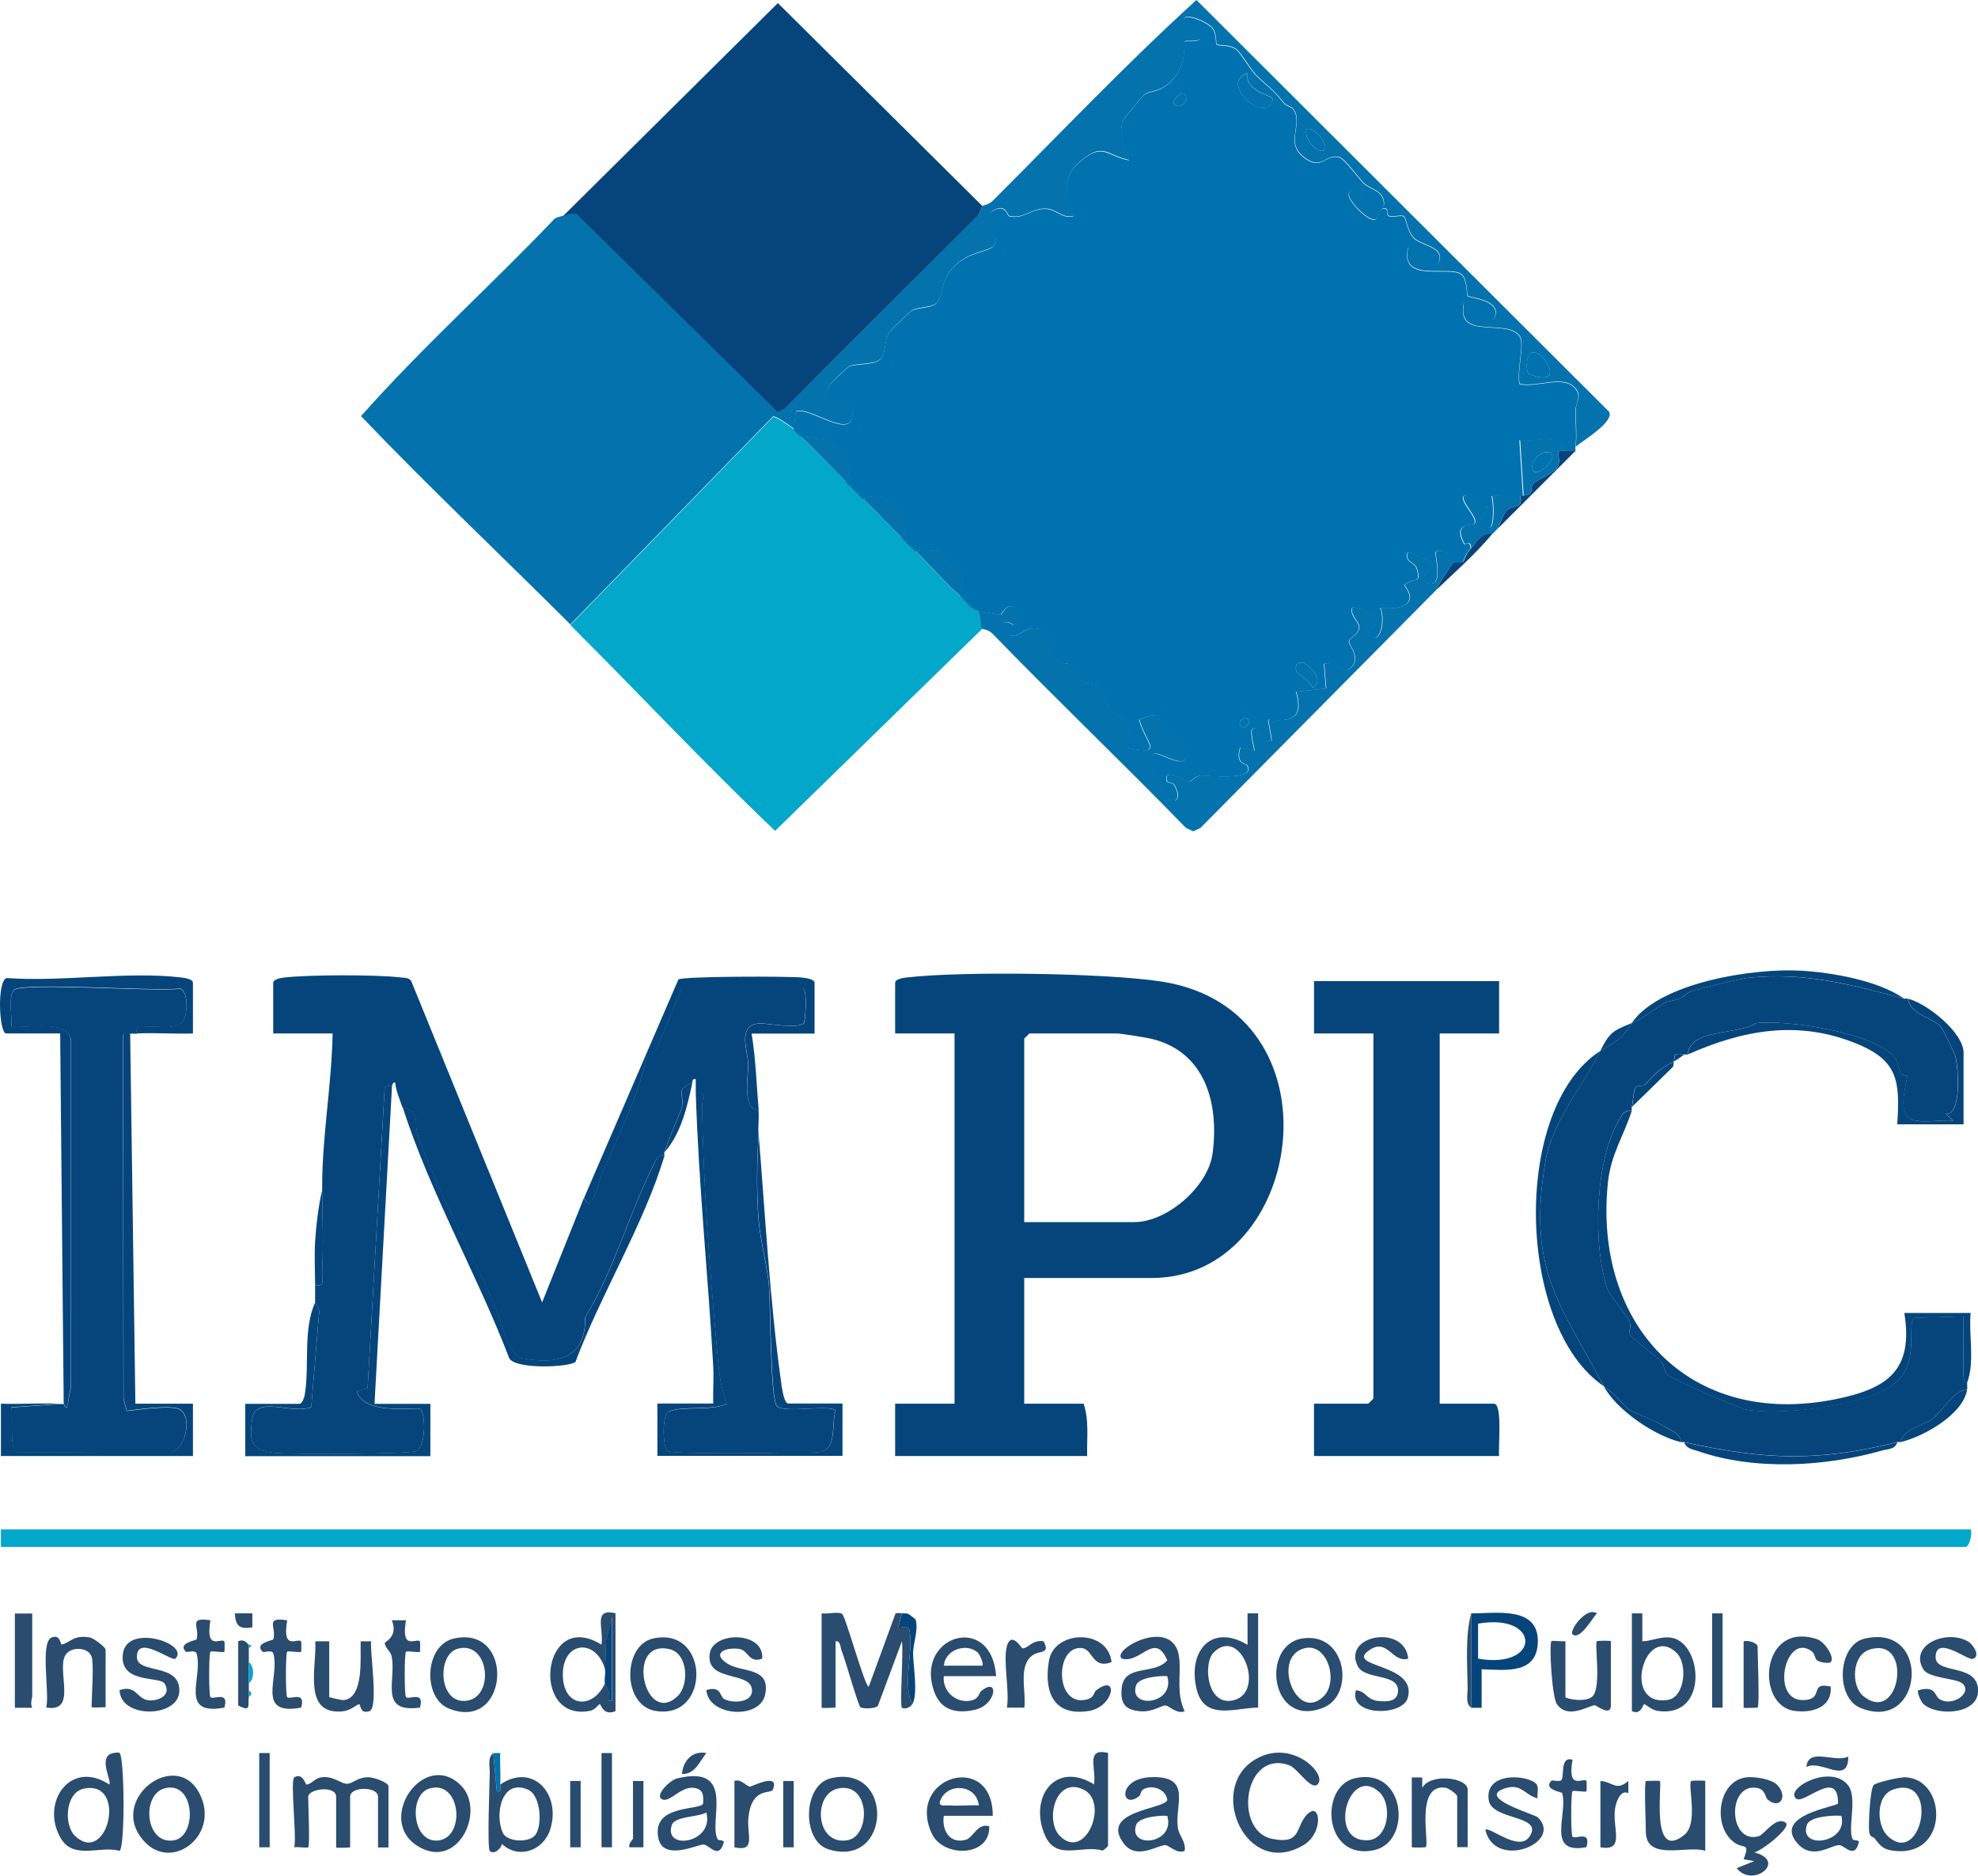 <svg xmlns="http://www.w3.org/2000/svg" id="Capa_1" data-name="Capa 1" viewBox="0 0 128.87 122.2"><defs><style>      .cls-1 {        fill: #05457b;      }      .cls-2 {        fill: #294c6f;      }      .cls-3 {        fill: #0472ad;      }      .cls-4 {        fill: #0072af;      }      .cls-5 {        fill: #03a7ca;      }    </style></defs><g id="gJBakq"><g><path class="cls-3" d="M63.99,13.41s.44-.08.69-.33c4.39-4.38,8.71-8.94,13.27-13.08l26.89,26.83c.34.66-1.74,1.89-2.18,2.27.09-.7,0-1.64,0-2.39,0-.52.42-.85.02-1.38-.74-.99-2.56-.06-3.66-.33-.22-.75.33-2.6.02-3.08-.8-1.25-4.16.3-3.66-2.16.31-.39,1.73,1.95,2.05.79.29-1.05-1.65-1.15-1.79-1.28-.12-.11.02-1.15-.48-1.45-.85-.51-3.96.59-3.41-1.7.3-.37,1.79,1.96,2.05.79.2-.88-1.25-.93-1.72-1.46-.34-.37-.51-1.31-.58-1.36-.2-.13-.67.05-.96-.02-.21-.05-.14-.41-.17-.43-.51-.37-.48.57-.78.65-.42.13-1.83-1.25-1.7-1.7.08-.29.76-.48.91-.34.12.1.06,1.53,1.37,1.14.1-.99-.89-1.06-1.29-1.45-.38-.37-1.25-1.61-1.61-1.71-.83-.23-1.12.72-2,.21-1.79-1.05-.25-2.3-1-3.34-.12-.17-.48-.23-.61-.4-.78-.99-1.17-1.16-1.82-1.82-.35-.36-.97-1.44-1.28-1.68-.42-.33-1.18-.23-1.28-.32-.08-.09.02-.64-.24-1.01-.37-.54-2.23-1.19-1.84-.44,2.2,1.58.12,1.14,0,1.25-.1.1.22,1.52-.91,2.62-.77.75-1.26.52-1.75.87-.09.06-1.35,1.58-1.38,1.68-.32,1.07.24,1.62.41,2.57-1.45-.3-1.67-1.16-3.08,0-2.05,1.67-.19,3.27-.56,3.65-.69.16-1.09-.42-1.7-.48-.97-.09-1.51.71-2.47.47-.13-.03-.22-.86-1.07-.34-.57.35.81,1.35.03,2.31-.24.29-1.41.39-2.19,1-1.39,1.09-.94,1.99-1.45,2.64-.32.41-1.18.27-1.71.57-.08.05-1.33,1.26-1.38,1.34-.42.59-.23,1.49-.66,1.84s-1.5.22-2,.44c-.08.03-1.17,1.05-1.21,1.12-.81,1.55,1.36.65,1.44,1.77.15,2.15-2.76-.34-3.7.05l-.13,1.14c-.19-.16-1.2-.89-1.37-.81l-13.2,13.55c-4.54-4.53-9.2-8.93-13.64-13.57,3.92-4.42,8.39-8.44,12.49-12.73.18-.25.44-.24.69-.33.35-.11.73-.31,1.03-.02l12.97,12.77.47-.22c4.15-4.2,8.34-8.36,12.52-12.52.24-.24.28-.65.33-.69ZM86.29,9.77c.29-.3-.61-1.51-1.14-1.36-.31.57.79,1.72,1.14,1.36ZM99.84,22.97c-.38.07-.47,1.06-.25,1.38,2.48,1.03,1.05-1.52.25-1.38Z"></path><path class="cls-1" d="M20.99,77.57c-.03-3.43.62-6.82.68-10.24h-3.87v-3.3c0-.25.56-.33.78-.35,1.57-.18,5.97-.19,7.53,0,.25.03.5,0,.68.23l8.53,20.94,2.73-6.82c.5,1.23.99-1.17,1.2-1.65,1.09-2.49,2.27-4.86,2.89-7.52.05-.23.56-.24.64-.54l1.64-3.94h7.85c.37,0,.18,2.18.1,2.27-.37.4-2.32.02-2.82.02-1.57.02-.84,1.79-.81,2.6s-.43,2.97.68,3.07c.04.52-.04,1.07,0,1.59-.12,1.67-.14,3.87,0,5.57.12,1.41.57,2.99.68,4.33.09,1.15.08,7.41.52,7.79.56.48,3.48-.16,3.81.3-.3,1.01.17,2.64-1.26,2.71-.64.03-1.49,0-2.25.02-.94.03-7.11.1-7.42-.11-.34-.23-.36-2.25,0-2.52.62-.46,2.98-.06,3.87-.57-.49-1.1-.57-2.52-.68-3.75-.46-5.12-.89-10.6-.95-15.72,0-.43.32-.89-.41-.77,0-.3,0-.61,0-.91-.26-.04-.21.22-.23.23-1.17.53-.48.67-.69,1.66-.03.16-.89,2.09-1.13,2.89-.02.07.02.16,0,.23-.45-.1-.53.24-.69.55-1.69,3.39-2.55,6.8-4.47,9.97.06,2.59-1.72,3.12-4.06,2.67-.95-.18-1.26-2.01-1.62-2.9-1.41-3.45-3.95-7.92-5.22-11.65-.31-.9.27-1.37-1.01-1.83-.17-.52-.41-1.03-.46-1.59-.19-.05-.19.22-.22.23-.16.06-.51-.18-.48.33l-1.1,19.34-.7.24c.52,1.59,3.92.98,4.11,1.12.39.29.4,2.44-.24,2.75-.43.21-8.25.23-9.22.12-1.55-.17-1.66-.71-1.48-2.18.2-1.63,2.68-.28,3.86-.81l.5-6.02c.14-.27-.25-.74-.25-.78,0-.15,0-.3,0-.46,0-.08,0-.15,0-.23,0-.15,0-.3,0-.46.69.13.44-.35.46-.79.09-1.88.02-3.62,0-5.36Z"></path><path class="cls-5" d="M51.71,27.97s.28.29.46.46c1,.92,1.98,2,2.96,2.96.35.35.78.78,1.14,1.14.84.83,1.66,1.68,2.5,2.5.3.3.6.62.91.91,1.01.98,1.87,2.03,2.96,2.96.43.36.53.72,1.14.91.15.23.16,1.04.23,1.14l-13.51,13.18c-4.57-4.35-8.88-8.96-13.34-13.41l13.2-13.55c.17-.07,1.17.65,1.37.81Z"></path><path class="cls-1" d="M63.99,13.41s-.08.44-.33.69c-4.18,4.17-8.37,8.32-12.52,12.52l-.47.22-12.97-12.77c-.3-.29-.68-.09-1.03.02L50.68.2l13.31,13.21Z"></path><path class="cls-1" d="M66.73,83.26v8.19h3.87c.37,1.1.2,2.27.23,3.41h-12.51v-3.41h3.87v-24.12h-3.87v-3.3c0-.25.56-.33.78-.35,3.6-.42,13.02-.29,16.59.27,11.89,1.86,9.37,19.31-.65,19.31h-8.31ZM66.73,79.62h7.17c2.14,0,4.81-2.31,5.1-4.46.44-3.27-.47-6.69-4.06-7.5-.35-.08-1.91-.33-2.18-.33h-5.69s-.34.32-.34.34v11.95Z"></path><path class="cls-1" d="M106.32,66.65c.82-.34,2.08-1.33,2.21-1.36,1.47-.29,1.1-.5,1.6-.68.53-.2,3.23-.85,3.81-.91,3.76-.38,6.73.49,10.12,1.36.07.02.16-.02.23,0,.21,1.08,1.6,1.22,2.15,1.83.14.15.93,1.78.97,1.98.17.76.4,3.73-.62,3.7l.45.45c-.76-.11-2.28.26-2.87-.2-.78-.61-.05-2.52-.13-2.72-.01-.03-.34-.04-.42-.19-.15-.31-.15-.69-.35-.97-1.2-1.65-7.08-2.53-9.07-2.28-1.27.8-4.27.32-4.45,2.04-.06.03-.17-.03-.23,0-.82-.13-.55.11-.68.46-1.04.55-1.14.74-1.9,1.53-.09.1-.44.02-.54.11-.21.21-.19.99-.29,1.32-.02.07.02.16,0,.23-.54.01-.61.24-.84.63-1.54,2.61-1.73,8.12-.73,11.02.14.41,1.23,1.65,1.41,2.07.16.37-.05.68,0,.8.12.3,1.67,1.43,1.99,1.74.29.28.32.82.51.97.34.28,4.61,2.16,5.11,2.25,2.2.42,7.81-.26,9.61-1.64s.79-3.93,1.36-4.33l3.2-.1c0,1.25-.01,2.51-.01,3.77,0,.5.24.52.24.55,0,.14.02.32,0,.46-.95.04-1.49,1.33-2.29,1.92-.59.44-1.93.67-2.03,1.49-.07.02-.16-.02-.23,0-5.22,1.31-8.73,1.14-13.88,0-.07-.02-.16.02-.23,0,.07-.52-.74-.83-1.11-1.05-.68-.41-1.77-.77-2.24-1.06-.23-.14-.9-1.02-1.66-1.53-2.91-5.5-4.98-7.59-3.81-14.62.43-2.58,2.44-4.95,3.59-7.22,1.21-.78,1.2-.58,2.05-1.82Z"></path><path class="cls-1" d="M97.67,63.92v3.41h-3.87v24.12h3.53c.58,0,.27,2.86.34,3.41h-12.06v-3.41h3.53s.34-.32.34-.34v-23.78h-3.87v-3.41h12.06Z"></path><path class="cls-1" d="M4.15,91.45s.05.28.22.23l.24-1.24v-22.76c-.25-1.27-2.92-.66-3.88-.79.08-.57-.22-2.1.21-2.4.71-.49,9.24.14,10.79-.07.57.19.5,1.73.17,2.15-.41.52-1.56.29-2.19.32-.44.02-.91-.23-.78.46-.15,0-.32-.02-.46,0-.16.03-.49-.12-.46.14l.03,23.62.21.82c.69-.08,2.86-.39,3.41-.12.93.46.41,2.66-.57,2.85l-9.98-.04c-.54-.18-.23-2.3-.38-2.92l3.19-.23c.08,0,.15,0,.23,0Z"></path><path class="cls-5" d="M128.39,99.64c.13.13-.05,1.14-.34,1.14H.06v-1.14h128.33Z"></path><path class="cls-3" d="M63.77,39.8c.14.04,1.38.25,1.45.24.07,0,.31-.81,1.05-.46l-.23,1.14c-.76-.58-.99.2-.46.58.59.42,1.1-.35,1.71-.37,1.7-.04,1.02,1.53,1.59,2.07.3.28.78.16,1.03.34.26.19.19.74.58,1.01.36.25,1.03.17,1.37.45.44.36.29,1.13.53,1.47.37.53,1.88.28.93,2.42,2.69.57,1.36-.19.91-1.82,1.69-.69,1.29.18,1.94.9.44.48,1.34.35,1.26,1.26-.13,1.37-1.93-.24-2.29.12-.14.96.13,1.83.72,2.58.68.88,1.22.32.65-.61-.14-.22-.65,0-.46-.6.53-.25,1.15.47,1.43.41.19-.04.39-.35.74-.41.17-.03,3.77.4,3.03-.67-.07-.1-.76-.06-.43-1.16l.91.23c.09-.1-.7-2.22.47-1.21.17.15.12.68.67.53l-.23-1.36c1.64.16,2.29-.17,1.82-1.82l1.95-.21-.13-1.61c.52-.2,1.17.62,1.6.36.95-.6-.02-1.59.02-1.81.04-.26.67-.48.67-.94,0-.36-.62-.75-.46-1.25.2-.2,1.67.55,1.56.98-.04.18-.65.64-.43.83.78.67,1.04-1.23.68-1.82,1.24.16,2.61-.17,1.59-1.47.63-.59,1.13.01.82-1.06-.15-.51-.82-.36-.59-1.11l1.59.68c.29.39-1.18,1.06-.34,1.36,1.15.4.46-1.93.57-2.04.14-.16,1.29-.02,1.14.68-.1.06-1.18,1.74-1.14,1.82l-15.35,15.49-.47.22-.47-.22c-4.15-4.27-8.46-8.38-12.61-12.66-.24-.25-.66-.3-.69-.33-.07-.09-.07-.9-.23-1.14Z"></path><path class="cls-1" d="M4.15,91.45l-.23-24.12H.4c-.45,0-.62-3.39.03-3.61,3.57.26,7.88-.45,11.36-.04.23.03.78.1.78.35v3.3c-1.21.04-2.44-.06-3.64,0-.13-.69.35-.44.78-.46.64-.02,1.79.2,2.19-.32.33-.42.4-1.97-.17-2.15-1.55.21-10.08-.43-10.79.07-.43.3-.13,1.83-.21,2.4.96.13,3.63-.47,3.87.79v22.76s-.23,1.24-.23,1.24c-.17.06-.19-.22-.22-.23Z"></path><path class="cls-1" d="M45.34,71.2c.74-.12.41.34.41.77.06,5.12.49,10.61.95,15.72.11,1.23.19,2.65.68,3.75-.89.5-3.25.1-3.87.57-.37.27-.35,2.29,0,2.52.3.21,6.48.14,7.42.11.77-.03,1.61.01,2.25-.02,1.43-.07.96-1.7,1.26-2.71-.32-.45-3.25.19-3.81-.3-.43-.38-.42-6.64-.52-7.79-.11-1.34-.56-2.91-.68-4.33-.14-1.7-.12-3.9,0-5.57.4,4.96.75,11.05,1.44,15.97.04.32.18,1.55.49,1.55h3.53v3.41h-12.06v-3.41h3.64c-.03-.79.04-1.59,0-2.39-.34-6.02-.95-11.78-1.14-17.86Z"></path><path class="cls-1" d="M8.48,67.33l.34,24.12h3.75v3.41H.06v-3.41c1.28.04,2.59-.05,3.87,0l-3.19.23c.15.63-.16,2.75.38,2.92l9.98.04c.98-.19,1.5-2.39.57-2.85-.55-.27-2.72.03-3.41.12l-.21-.82-.03-23.62c-.03-.25.3-.11.46-.14Z"></path><path class="cls-2" d="M59.44,111.02c-.17.28-.57.34-.68.23-.15-.15.11-3.71,0-4.32l-1.56,4.19c-.14.23-1.03.2-1.14.11-.15-.12-.98-3.08-1.22-3.67-.1-.24-.07-.68-.4-.63v4.32s-.91.05-.91,0v-6.14c.36.06,1.08-.13,1.33.03.23.14,1.48,4.75,1.74,4.75l1.74-4.76c.08-.08.29-.02.42-.03l-.23.91c.1.08.62-.16.7.12.34,1.18-.47,3.63.21,4.88Z"></path><path class="cls-1" d="M38.06,78.03l6.14-14.22c.35-.21,7.24-.22,8.09-.12.23.03.78.1.78.35v3.3h-4.1c.27,1.65.32,3.34.46,5.01-1.12-.1-.65-2.22-.68-3.07s-.76-2.59.81-2.6c.5,0,2.45.37,2.82-.02.08-.09.27-2.27-.1-2.27h-7.85l-1.64,3.94c-.07.3-.58.32-.64.54-.63,2.66-1.8,5.04-2.89,7.52-.21.47-.7,2.88-1.2,1.65Z"></path><path class="cls-1" d="M124.29,65.06c1.23.29,3.64,2.2,3.64,3.53v4.66h-4.32c.17-2.76.09-4.13-2.61-5.24-3.82-1.58-7.42-.92-11.04.69.18-1.72,3.18-1.24,4.45-2.04,2-.25,7.87.63,9.07,2.28.2.28.2.66.35.97.07.15.41.16.42.19.08.19-.65,2.11.13,2.72.58.46,2.1.09,2.87.2l-.45-.45c1.02.03.79-2.94.62-3.7-.05-.2-.84-1.83-.97-1.98-.55-.61-1.94-.75-2.15-1.83Z"></path><path class="cls-2" d="M20.08,120.35c-.06.06-.69-.04-.91,0,.17-.68-.27-4.37,0-4.55.54-.35.74.46.79.46.33-.01.55-.4.92-.46.84-.15,1.34.45,1.77.41.37-.04.69-.45,1.4-.42.31.01,1.26.33,1.26.59v3.98h-.68v-3.3c0-.69-1.82-.69-1.82,0v3.3s-.91.05-.91,0v-3.3c0-.77-1.82-.52-1.82,0,0,.48.12,3.18,0,3.3Z"></path><path class="cls-2" d="M7.79,114.21c.32.26.37,6.12,0,6.37-1.29-.35-2.99.61-3.83-.82-1.35-2.29.61-5.18,3.16-3.5.17-.22-.61-1.51,0-1.95.15-.11.61-.17.69-.1ZM4.89,119.61c2.13,2,3.44-3.68.57-3.08-1.21.25-1.32,2.37-.57,3.08Z"></path><path class="cls-2" d="M72.19,114.21v6.03c0,.05-.26.3-.37.32-1.34-.39-3,.71-3.74-.99-1.06-2.43.64-4.89,3.2-3.32.15-1.1-.57-2.39.91-2.05ZM69.05,119.61c1.67,1.68,3.24-2.2,1.54-3.02-1.84-.89-2.52,2.03-1.54,3.02Z"></path><path class="cls-2" d="M85.84,116.25c-.42.42-1.31-1.05-1.83-1.24-2.97-1.08-3.68,4.27-1.13,4.79,1.88.38,1.53-.7,2.19-1.49.96-1.15,1.23,1.09-.15,1.9-3.7,2.2-6.27-3.58-3.24-5.52,2.41-1.55,4.83.9,4.17,1.55Z"></path><path class="cls-1" d="M106.32,72.34c-.51,1.63-1.37,2.85-1.56,4.69-.97,9.27,5.33,16.04,14.81,14.13,3.38-.68,5.11-1.86,4.5-5.62h4.32c-.14,1.46.29,3.17-.23,4.55,0-.03-.24-.06-.24-.55,0-1.26.02-2.52.01-3.77l-3.2.1c-.57.4.45,2.93-1.36,4.33s-7.41,2.06-9.61,1.64c-.5-.09-4.77-1.97-5.11-2.25-.18-.15-.22-.69-.51-.97-.32-.32-1.87-1.44-1.99-1.74-.05-.12.17-.43,0-.8-.18-.42-1.27-1.67-1.41-2.07-1-2.89-.82-8.41.73-11.02.23-.39.31-.62.84-.63Z"></path><path class="cls-1" d="M25.54,70.75l-1.14,20.71h3.64v3.41h-12.06v-3.41h3.53c.16,0,.31-.38.34-.57.33-1.86-.13-4.25.68-6.03,0,.04.39.51.25.78l-.5,6.02c-1.18.53-3.66-.82-3.86.81-.18,1.47-.07,2.01,1.48,2.18.98.11,8.79.09,9.22-.12.64-.31.63-2.46.24-2.75-.19-.14-3.58.47-4.11-1.12l.7-.24,1.1-19.34c-.04-.51.32-.27.48-.33Z"></path><path class="cls-2" d="M81.97,105.11v6.14c-1.48.01-3.46.86-3.99-1.13-.64-2.45.87-4.41,3.3-2.96v-2.05s.68,0,.68,0ZM79.07,107.66c-.72.72-.43,3.62,1.37,3.09,2.01-.59.39-4.85-1.37-3.09Z"></path><path class="cls-2" d="M106.32,105.11h.68s0,1.82,0,1.82c.65-.02,1.24-.35,1.92-.23,2,.36,2.4,5.22-.88,4.77-.46-.06-.78-.42-.93-.45-.05-.01-.19.75-.79.46v-6.37ZM109.22,107.67c-2.07-1.95-3.61,3.55-.56,3.08,1.12-.17,1.32-2.36.56-3.08Z"></path><path class="cls-2" d="M77.19,111.48c-.5.23-1.02-.36-1.26-.37-.25-.01-.82.43-1.58.38-1.03-.06-1.37-.49-1.27-1.5.16-1.62,2.12-.83,2.97-1.82-.81-1.91-1.74.24-2.96-.11-.74-.6,3.44-2.86,3.74-.03.12,1.11-.21,2.26.35,3.45ZM76.05,109.2c-.52-.04-1.86.09-2.03.59-.53,1.58,2.57,1.27,2.03-.59Z"></path><path class="cls-2" d="M77.19,120.58c-.5.23-1.02-.36-1.26-.37-.5-.02-1.88,1-2.71-.1-1.63-2.16,2.69-2.23,2.83-2.84-.09-.73-1.02-1.04-1.6-.67-.13.08-.14.35-.21.4-1.2.98-1.51-1.15.78-1.22,2.68-.08,1.5,1.81,1.72,3.31.08.52.55.92.44,1.49ZM76.05,118.3c-.52-.04-1.86.09-2.03.59-.53,1.58,2.57,1.27,2.03-.59Z"></path><path class="cls-2" d="M115.81,116.31c.7.77.12,1.59-.64.93-.2-.17-.12-.7-.78-.77-1.9-.2-1.75,3.7.19,3.16.36-.1,1.13-1.34,1.76-.88.41.3-1.61,1.87-2.05,1.93,2.19.57-.12,2.36-1.14,1.03l1.14-.46-.69-.12c.44-1.16.01-.61-.67-1.14-1.37-1.08-.98-3.94.8-4.19.55-.08,1.72.1,2.08.51Z"></path><path class="cls-2" d="M64.68,118.3h-3.19c-.14.94.38,1.85,1.43,1.56.49-.13.76-1.11,1.53-.88.08,2.02-3.02,2.07-3.75.46-1.69-3.72,3.99-5.38,3.98-1.14ZM63.77,117.62c-.14-1.37-2.02-1.51-2.5-.34-.19.47.31.32.56.34.64.05,1.3-.03,1.94,0Z"></path><path class="cls-2" d="M40.1,105.11v6.37c-.81.34-.96-.48-1.02-.46-.17.07-.28.38-.69.45-3.88.69-3.08-6.73.8-4.32.15-1.1-.57-2.39.91-2.05ZM39.42,108.75c-.59-2.04-2.75-1.83-2.75.34s1.96,2.32,2.75.57c.05.2.42.64.23,1.14h.23s0-5.46,0-5.46l-.39,1.54-.06,1.87Z"></path><path class="cls-2" d="M9.47,120.04c-2.62-2.68,1.97-6.23,3.53-3.19,1.36,2.65-1.7,5.06-3.53,3.19ZM10.69,116.52c-1.47.43-1.25,3.65.62,3.38,1.58-.23,1.4-3.97-.62-3.38Z"></path><path class="cls-2" d="M46.77,119.84c.05.08.39.02.39.17-.31,1.16-.89.24-1.3.16-.34-.07-3.01,1.35-3.01-.84,0-1.76,2.86-1.39,2.96-1.84.03-.55.01-.92-.59-1.01-.89-.14-1.68,1.12-2.16.69-.31-.28.58-1.2,1.07-1.31,3.91-.94,1.97,2.9,2.64,3.99ZM46.02,118.08c-.53.32-2.05.23-2.25.82-.57,1.69,2.78,1.19,2.25-.82Z"></path><path class="cls-2" d="M120.72,119.84c.05.08.39.02.39.17-.27,1.15-.93.22-1.26.2-.53-.04-1.72,1.01-2.72-.09-1.7-1.88,2.57-2.41,2.62-2.63.02-2.36-2.25.14-2.74-.32-.74-.68,2.36-2.32,3.43-.81.58.82-.1,2.86.28,3.49ZM119.97,118.3c-.55-.05-2.07.04-2.25.59-.55,1.64,2.71,1.21,2.25-.59Z"></path><path class="cls-2" d="M5.97,107.95c-.19-.66-1.36-.7-1.71-.12-.59.99.81,3.78-1.25,3.41.24-.85-.41-4.23.34-4.55.61-.26.57.48.68.45.54-.12.77-.65,1.82-.46.3.06,1.03.65,1.03.79v3.75s-.91.05-.91,0c0-.76.16-2.75,0-3.3Z"></path><path class="cls-2" d="M32.14,114.21l.23,2.5h.22c.01-.15,0-.3,0-.45,2.15-1.45,3.98.64,3.26,2.92-.44,1.4-2.07,1.97-3.15.95-.05.32-.52.72-.79.46-.18-.18-.01-4.44,0-5.12,0-.38-.15-1.01.23-1.25ZM34.82,119.61c.55-.55.44-2.63-.41-3.01-1.68-.76-2.21,1.51-1.66,2.79.26.61,1.63.67,2.07.22Z"></path><path class="cls-2" d="M64.9,109.2h-3.41c-.11,1.04.9,1.86,1.89,1.56.4-.12.41-.48.55-.59,1.17-.96,1.01.87-.37,1.21-1.11.27-2.17.11-2.64-1.03-1.5-3.73,3.68-5.43,3.98-1.14ZM63.71,107.67c-.74-.68-2.16-.18-2.21.85h2.5c.11-.1-.16-.73-.29-.85Z"></path><path class="cls-2" d="M121.5,106.75c4.39-1,3.82,6.19-.29,4.52-1.65-.67-1.5-4.11.29-4.52ZM121.4,110.5c2.41,1.95,3.29-3.98.38-3.02-1.14.38-1.18,2.37-.38,3.02Z"></path><path class="cls-1" d="M95.85,105.11c1.64.01,4.44-.51,4.34,1.93-.09,2.06-2.14,1.76-3.66,1.71v2.51s-.68,0-.68,0v-6.14ZM96.3,108.06c4.11.72,4.1-3,0-2.28v2.28Z"></path><path class="cls-2" d="M122.14,119.77c-.1-.13-.31-.03-.36-.43-.06-.46.06-2.78.29-3.04.15-.18,1.74-.54,2.11-.51,2.68.18,2.78,5.13-.68,4.8-.74-.07-.94-.25-1.36-.82ZM122.98,119.61c2.23,2.09,3.42-4.03.38-3.03-1.17.39-1.1,2.35-.38,3.03Z"></path><path class="cls-2" d="M54.14,115.85c4.15-.95,3.93,5.91-.17,4.63-1.74-.54-1.68-4.2.17-4.63ZM54.6,116.52c-1.67.36-1.48,3.73.62,3.37,1.52-.26,1.5-3.82-.62-3.37Z"></path><path class="cls-2" d="M107.23,116.03s.88-.03.91,0c.18.18-.65,5.3,1.59,3.52.96-.77.2-3.27.46-3.52.03-.03.91-.04.91,0v4.55c-1.1-.39-3.87.72-3.87-1.25,0-.48-.12-3.18,0-3.3Z"></path><path class="cls-2" d="M30.03,116.32c1.65,1.65-.22,5.65-2.88,3.91s.5-6.29,2.88-3.91ZM27.98,116.52c-1.4.41-1.13,3.63.62,3.38s1.42-3.97-.62-3.38Z"></path><path class="cls-2" d="M29.57,106.75c4.03-.9,3.6,6.14-.33,4.56-1.72-.69-1.59-4.13.33-4.56ZM29.8,107.42c-1.36.4-1.23,3.65.62,3.38s1.43-3.97-.62-3.38Z"></path><path class="cls-2" d="M88.28,115.85c3.32-.75,3.72,4.13,1.27,4.68-3.32.75-3.63-4.15-1.27-4.68ZM89.88,116.77c-2.01-1.89-3.46,3.27-.76,3.12,1.37-.08,1.6-2.33.76-3.12Z"></path><path class="cls-2" d="M125.27,110.96c-.14-.15-.4-.75-.29-.84,1.16-.33,1.05.36,1.36.56.89.59,2.27-.48,1.46-1.04-.44-.3-2.15-.32-2.49-.88-.97-1.61,1.56-2.65,2.94-1.8.32.2.83.99.25,1.12-.34.07-2.4-1.58-2.39-.11,0,1.16,2.87.34,2.76,2.27-.09,1.49-2.78,1.58-3.6.73Z"></path><path class="cls-2" d="M11.43,108.06c-.22.22-2.52-1.62-2.51-.11,0,1.16,2.87.34,2.76,2.27-.1,1.7-3.84,1.76-3.89-.11,1.11-.38,1.12.63,1.95.67.64.03,1.45-.37.98-1.1-.31-.49-2.98.04-2.71-1.95s4.38-.64,3.42.33Z"></path><path class="cls-2" d="M21.45,106.93v3.64s.78.21.97.19c1.31-.18,1.04-2.8,1.08-3.83h.68c-.09.67.5,4.34-.11,4.55-.66.22-.55-.48-.68-.45-.25.06-.52.43-1.15.47-2.56.18-1.58-2.99-1.7-4.57h.91Z"></path><path class="cls-2" d="M42.54,106.75c3.69-.83,3.79,5.29.19,4.72-2.21-.35-2.17-4.27-.19-4.72ZM44.14,110.51c.77-.72.71-2.82-.56-3.08-2.87-.6-1.57,5.09.56,3.08Z"></path><path class="cls-2" d="M101.99,106.93v3.64c0,.09,1.33.39,1.77-.06.59-.6.11-3.42.28-3.59.03-.03.91-.04.91,0v4.21c0,.71-.94-.02-1.03-.03-.36-.03-1.78.98-2.49-.09-.33-.5-.51-3.94-.35-4.09.06-.06.69.04.91,0Z"></path><path class="cls-2" d="M72.41,108.29c-1.27.47-1.18-.85-1.94-.92-1.78-.16-1.75,3.93.37,3.34.47-.13.42-.46.57-.58,1.51-1.16,1.18,1.08-.48,1.34-2.3.36-2.93-1.25-2.59-3.27s3.86-2.1,4.08.1Z"></path><path class="cls-2" d="M84.88,106.74c2.86-.41,3.41,3.7,1.32,4.52-3.45,1.37-4.09-4.13-1.32-4.52ZM86.24,110.51c1.06-1.06.12-3.83-1.54-3.02-1.74.85-.15,4.71,1.54,3.02Z"></path><path class="cls-2" d="M119.28,108.29c-.09.08-.7.05-.93-.15-.09-.08-.12-.41-.3-.55-1.78-1.36-2.83,3.54-.31,3.15,1.03-.16.17-1.17,1.53-.86.12,1.35-1.21,1.75-2.37,1.58-2.55-.36-2.2-5.88,1.48-4.67.51.17,1.19,1.21.89,1.49Z"></path><path class="cls-2" d="M49.66,108.06c-.91.33-.88-.57-1.53-.64-.9-.11-1.79.3-.73.97.92.59,2.83.19,2.45,2.01-.35,1.66-3.7,1.42-3.83-.29.97-.3.87.39,1.13.56.47.3,1.77.3,1.84-.45.13-1.42-3.03-.54-2.75-2.49.21-1.46,3.56-1.47,3.42.33Z"></path><path class="cls-2" d="M91.98,115.8h.68s0,.68,0,.68c.53-.98,2.96-.68,2.96.11v3.75h-.68v-3.3c0-.14-.56-.56-.81-.58-1.95-.19-.98,3.63-1.24,3.88-.03.03-.91.04-.91,0v-4.55Z"></path><path class="cls-1" d="M26.22,72.11c1.28.46.71.93,1.01,1.83,1.27,3.73,3.82,8.2,5.22,11.65.36.89.67,2.71,1.62,2.9,2.34.45,4.12-.08,4.06-2.67,1.92-3.16,2.78-6.58,4.47-9.97.16-.32.23-.65.69-.55-1.33,4.45-4.14,9.01-5.8,13.43-.39.34-3.88.51-4.31-.24-2.12-5.52-5.15-10.76-6.95-16.37Z"></path><path class="cls-2" d="M91.75,108.06c-1.03.31-1.34-1.36-2.51-.57-1.74,1.17,3.18.84,2.47,3.15-.37,1.19-3.87,1.17-3.37-.52.68.05.67.62,1.47.7.53.05,1.21.06,1.27-.59.12-1.27-2.16-.73-2.63-1.7-.99-2.03,3.09-2.73,3.3-.46Z"></path><path class="cls-1" d="M124.06,65.06c-3.39-.88-6.36-1.75-10.12-1.36-.58.06-3.28.72-3.81.91s-.13.39-1.6.68c-.13.03-1.39,1.02-2.21,1.36-.85,1.24-.83,1.04-2.05,1.82-1.14,2.27-3.16,4.64-3.59,7.22-1.17,7.03.9,9.12,3.81,14.62.75.51,1.43,1.39,1.66,1.53.47.29,1.57.64,2.24,1.06.37.23,1.17.53,1.11,1.05-1.69-.4-4.19-2.09-5.01-3.64-5.68-3.83-6.03-18.11-.23-21.84.63-1.26.84-1.31,2.05-1.82,1.82-2.65,7.95-3.59,11.03-3.41,2.05.12,5.03.64,6.71,1.82Z"></path><path class="cls-2" d="M100.13,116.29c.13.22.01.6.04.87-.85-.22-1.04-1-2.12-.65-1.91.61,1.92,1.68,2.14,1.89,1.7,1.65-2.79,3.48-3.42.81.27-.24,2.17,1.45,2.86.47,1.03-1.47-2.45-1.04-2.64-2.42-.27-1.93,2.78-1.62,3.15-.97Z"></path><path class="cls-2" d="M2.1,105.11v5.35c0,.22-.15.5,0,.8H.97s0-6.14,0-6.14h1.14Z"></path><path class="cls-2" d="M13.71,105.56c-.35,2.04.68,1.13.91,1.37.02.02.02.66,0,.68-.08.08-.83-.08-.91,0-.11.1-.11,2.86,0,2.96.2.19,1.23-.45.91.68-3.01.55-1.37-1.98-1.81-3.52-.08-.28-.62-.05-.7-.12-.58-.58.68-.73.7-.81.22-.8-.6-1.47.89-1.24Z"></path><path class="cls-2" d="M18.71,105.56c-.35,2.04.68,1.13.91,1.37.02.02.02.66,0,.68-.08.08-.83-.08-.91,0-.11.1-.11,2.86,0,2.96.2.19,1.23-.45.91.68-3.01.55-1.37-1.98-1.81-3.52-.08-.28-.62-.05-.7-.12-.58-.58.68-.73.7-.81.22-.8-.6-1.47.89-1.24Z"></path><path class="cls-2" d="M26.45,105.56c-.35,2.04.68,1.13.91,1.37.02.02.02.66,0,.68-.08.08-.83-.08-.91,0-.11.1-.11,2.86,0,2.96.2.19,1.23-.45.91.68-2.67.36-1.56-1.7-1.83-3.29-.06-.38-.45-.59-.46-.92,0-.09.89-.4.46-1.48h.91Z"></path><path class="cls-1" d="M123.61,93.96c-.14.47-.58.43-.95.53-3.74,1.07-8.34,1.33-12.03.05-.35-.12-.76-.15-.9-.58,5.15,1.14,8.66,1.31,13.88,0Z"></path><path class="cls-2" d="M65.59,107.27c.3-1.06.96.12,1.03.12.38,0,.61-.56,1.36-.47.48.85-.24.6-.68.9-1,.68-.43,2.36-.56,3.43h-1.14c.19-1.06-.26-3.07,0-3.98Z"></path><path class="cls-3" d="M95.85,35.71c0-.56-.38-.21-.42-.27-.81-1.45.52-1.19.64-1.32.33-.33-.98-1.51-.68-1.81.4-.4,1.08.91,1.59.68.18.24-1.44,1.63.11,1.36.29-.05.25-1.72.12-2.05.6-.03,1.22.04,1.82,0,.24.95-.5.54-.92,1.01-.23.26-.36.88-.67,1.27-.07.08-.16.15-.23.23-.74-.12-.95.45-1.37.91Z"></path><path class="cls-2" d="M102.45,114.66c-.35,2.03.68,1.13.91,1.36.02.02.02.66,0,.68-.08.08-.83-.08-.91,0-.11.1-.11,2.86,0,2.96.2.19,1.23-.45.91.68-2.67.51-1.19-2.14-1.58-3.52-.02-.07-1.28-.24-.7-.81.05-.05.52.09.64-.03.22-.23-.1-1.57.72-1.34Z"></path><path class="cls-2" d="M47.84,116.03c.43-.17.79.36,1.03.37.1,0,1.97-.97,1.48.2-.12.3-1.38-.21-1.59,1.82-.12,1.11.53,2.25-.91,1.93v-4.32Z"></path><path class="cls-2" d="M104.27,116.03c.85.06,1,.69,1.82,0v.8c-.47-.26-.77.46-.86.96-.22,1.28.7,2.85-.96,2.56v-4.32Z"></path><rect class="cls-2" x="111.55" y="105.11" width=".68" height="6.14"></rect><rect class="cls-2" x="39.19" y="114.21" width=".68" height="6.14"></rect><rect class="cls-2" x="16.89" y="114.21" width=".68" height="6.14"></rect><path class="cls-2" d="M114.51,111.25s-.91.05-.91,0v-4.32c.26-.09.91.1.91.34,0,.56.14,3.84,0,3.98Z"></path><path class="cls-1" d="M128.16,90.54c-.27,1.63-2.86,3.06-4.32,3.41.11-.83,1.44-1.06,2.03-1.49.8-.59,1.34-1.88,2.29-1.92Z"></path><path class="cls-1" d="M20.99,77.57c.02,1.74.09,3.48,0,5.36-.02.44.23.91-.46.79,0-.85-.06-1.9,0-2.84.06-1,.22-2.34.45-3.3Z"></path><path class="cls-2" d="M41.92,116.03v4.32h-.91c-.09-.25.23-.5.23-.57v-3.75h.68Z"></path><path class="cls-2" d="M16.21,107.15v3.41c-.08.52.19,1.01-.69.55v-4.19c.44-.15.51.11.69.23Z"></path><rect class="cls-2" x="51.03" y="116.03" width=".68" height="4.32"></rect><rect class="cls-2" x="37.15" y="116.03" width=".68" height="4.32"></rect><path class="cls-1" d="M59.44,105.33l.23.23c.16.75-.19,1.52-.18,2.16,0,.78.34,2.67-.05,3.3-.68-1.25.13-3.7-.21-4.88-.08-.28-.6-.04-.7-.12l.23-.91c.37,0,.4-.02.68.23Z"></path><path class="cls-1" d="M45.11,70.52c-.32,1.53-.74,3.35-1.82,4.55.24-.8,1.1-2.73,1.13-2.89.21-1-.48-1.13.69-1.66Z"></path><path class="cls-2" d="M120.42,114.44c0,1.91-1.78.15-2.73.68.12-1.32,1.84-.25,2.73-.68Z"></path><path class="cls-1" d="M109.73,68.7s-.39.3-.68.46c-.03.09.02.27-.08.37l-2.65,2.59c.1-.33.08-1.11.29-1.32.1-.09.44-.02.54-.11.77-.79.86-.98,1.9-1.53.14-.34-.14-.59.68-.46Z"></path><path class="cls-2" d="M95.85,111.25c-.38-.24-.23-.86-.23-1.25-.02-1.57-.17-3.41.23-4.9v6.14Z"></path><path class="cls-2" d="M46.02,114.21c-.44.55-.75,1.41-1.59,1.36.08-.87.68-1.53,1.59-1.36Z"></path><path class="cls-2" d="M104.04,105.11c-.26.25-1.11,1.8-1.59,1.36-.23-.21.89-1.83,1.59-1.36Z"></path><path class="cls-3" d="M32.14,114.21h.45c-.03.68.04,1.37,0,2.05,0,.15,0,.3,0,.45h-.22s-.23-2.5-.23-2.5Z"></path><path class="cls-1" d="M97.21,34.8c-1.11,1.33-2.4,2.45-3.64,3.64-.04-.08,1.04-1.76,1.14-1.82.08-.05.46.12.64-.05.04-.04.13-.46.5-.86.42-.46.62-1.03,1.37-.91Z"></path><path class="cls-2" d="M16.44,105.11v.91c-.82.14-1.1-.08-1.14-.91h1.14Z"></path><path class="cls-1" d="M102.22,29.34c.15,0,.3,0,.46,0l-5.23,5.23c.31-.39.44-1.01.67-1.27.42-.46,1.16-.06.92-1.01.07,0,.15.01.23,0,.81-.12.28-.35.66-.81.17-.21,1.36-.66,1.55-1.06.37-.78-.51-1.09.74-1.08Z"></path><path class="cls-5" d="M16.21,109.66v-1.37c.37.23.37,1.15,0,1.37Z"></path><path class="cls-5" d="M16.21,110.57v-.46l.16.18c.05.14-.15.23-.16.27Z"></path><path class="cls-2" d="M20.54,84.4v-.23c0,.08,0,.15,0,.23Z"></path><path class="cls-5" d="M16.21,107.38v-.23c.05.03.16-.01.16.1l-.16.13Z"></path><path class="cls-2" d="M59.67,105.56l-.23-.23c.08.07.2.11.23.23Z"></path><path class="cls-3" d="M102.22,29.34c-1.25,0-.37.31-.74,1.08-.19.4-1.38.85-1.55,1.06-.38.46.15.69-.66.81l-.23-3.64c1.05.15,2.63-.49,3.19.68ZM101.08,29.56c-.51-.47-1.6.63-1.14,1.14.31.34,1.47-.83,1.14-1.14Z"></path><path class="cls-3" d="M55.12,31.38c-.98-.96-1.96-2.04-2.96-2.96l1.94.2c.79,1.17,1.63,1.11,1.02,2.76Z"></path><path class="cls-3" d="M59.67,35.93c.25-.24,1.45-.05,1.68.03.43.16.27.63.43.81.14.15.62.11.88.39.36.38-.18,1.18-.03,1.72-1.09-.93-1.94-1.98-2.96-2.96Z"></path><path class="cls-3" d="M58.76,35.02c-.85-.83-1.66-1.68-2.5-2.5,1.55-.84,3.39.94,2.5,2.5Z"></path><path class="cls-3" d="M82.88,6.36c.14.18-.12.58-.38.66-.9.28-2.83-1.7-1.22-2.25-.23,1.09,1.52,1.5,1.6,1.6Z"></path><path class="cls-3" d="M85.11,43.28c.42.27,1.15,1.14.39,1.52-.07-.38-1.01-.95-1.03-1.02-.17-.52.18-.8.64-.5Z"></path><path class="cls-3" d="M77.19,6.13c.34.39-.3,1.02-.68.68-.24-.22.47-.92.68-.68Z"></path><path class="cls-3" d="M81.29,46.86c.25.25-.2.7-.45.45s.2-.7.45-.45Z"></path><path class="cls-4" d="M99.84,22.97c.8-.15,2.23,2.41-.25,1.38-.23-.32-.14-1.31.25-1.38Z"></path><path class="cls-4" d="M86.29,9.77c-.35.36-1.45-.79-1.14-1.36.53-.15,1.43,1.06,1.14,1.36Z"></path><path class="cls-1" d="M39.42,108.75l.06-1.87.39-1.54v5.46h-.23c.19-.5-.18-.94-.23-1.14-.06-.26.07-.68,0-.91Z"></path><path class="cls-4" d="M51.71,27.97l.13-1.14c.94-.39,3.85,2.09,3.7-.05-.08-1.12-2.25-.22-1.44-1.77.04-.07,1.14-1.09,1.21-1.12.5-.22,1.56-.08,2-.44s.25-1.26.66-1.84c.06-.08,1.3-1.29,1.38-1.34.52-.29,1.39-.15,1.71-.57.52-.66.06-1.56,1.45-2.64.78-.61,1.95-.7,2.19-1,.78-.96-.6-1.96-.03-2.31.85-.52.94.31,1.07.34.96.24,1.5-.56,2.47-.47.61.06,1.02.64,1.7.48.37-.37-1.49-1.98.56-3.65,1.41-1.15,1.63-.29,3.08,0-.16-.95-.73-1.5-.41-2.57.03-.1,1.29-1.62,1.38-1.68.5-.35.98-.12,1.75-.87,1.13-1.1.81-2.52.91-2.62.12-.11,2.2.32,0-1.25-.39-.75,1.47-.09,1.84.44.25.37.16.93.24,1.01.09.1.86,0,1.28.32.3.24.92,1.32,1.28,1.68.65.66,1.04.82,1.82,1.82.13.17.49.23.61.4.75,1.03-.79,2.29,1,3.34.88.51,1.18-.44,2-.21.35.1,1.23,1.34,1.61,1.71.4.39,1.39.45,1.29,1.45-1.31.4-1.25-1.03-1.37-1.14-.15-.13-.83.06-.91.34-.12.45,1.28,1.83,1.7,1.7.29-.09.27-1.02.78-.65.03.03-.03.38.17.43.28.07.76-.1.96.02.07.05.24.98.58,1.36.47.53,1.92.58,1.72,1.46-.26,1.17-1.75-1.16-2.05-.79-.54,2.29,2.56,1.2,3.41,1.7.5.3.37,1.34.48,1.45.13.13,2.07.22,1.79,1.28-.31,1.16-1.73-1.18-2.05-.79-.5,2.45,2.86.9,3.66,2.16.31.48-.24,2.33-.02,3.08,1.1.27,2.93-.66,3.66.33.39.53-.01.86-.02,1.38,0,.75.09,1.69,0,2.39,0,.07,0,.15,0,.23-.15,0-.3,0-.46,0-.55-1.18-2.14-.53-3.19-.68l.23,3.64c-.07.01-.15,0-.23,0-.6.04-1.22-.03-1.82,0,.13.33.17,2-.12,2.05-1.55.27.07-1.12-.11-1.36-.51.23-1.2-1.08-1.59-.68-.3.3,1.01,1.49.68,1.81-.13.13-1.45-.13-.64,1.32.04.07.41-.28.42.27-.37.4-.46.83-.5.86-.18.16-.55,0-.64.05.15-.7-1-.84-1.14-.68-.1.12.59,2.45-.57,2.04-.84-.3.62-.97.34-1.36l-1.59-.68c-.23.75.44.6.59,1.11.31,1.07-.19.46-.82,1.06,1.02,1.31-.35,1.63-1.59,1.47.36.58.09,2.49-.68,1.82-.23-.2.38-.65.43-.83.1-.43-1.36-1.19-1.56-.98-.16.51.45.89.46,1.25,0,.46-.63.68-.67.94-.03.21.94,1.21-.02,1.81-.42.27-1.07-.56-1.6-.36l.13,1.61-1.95.21c.47,1.65-.18,1.98-1.82,1.82l.23,1.36c-.55.15-.49-.38-.67-.53-1.17-1.01-.38,1.11-.47,1.21l-.91-.23c-.33,1.09.36,1.06.43,1.16.74,1.07-2.86.64-3.03.67-.35.05-.55.37-.74.41-.28.05-.9-.67-1.43-.41-.19.61.32.38.46.6.57.93.03,1.49-.65.61-.58-.75-.86-1.63-.72-2.58.36-.35,2.16,1.25,2.29-.12.08-.9-.82-.77-1.26-1.26-.65-.72-.25-1.59-1.94-.9.44,1.63,1.78,2.38-.91,1.82.95-2.14-.56-1.89-.93-2.42-.23-.34-.09-1.1-.53-1.47-.34-.28-1.01-.2-1.37-.45-.39-.27-.32-.82-.58-1.01s-.73-.06-1.03-.34c-.58-.54.11-2.11-1.59-2.07-.6.02-1.12.79-1.71.37-.53-.38-.3-1.16.46-.58l.23-1.14c-.75-.34-.99.46-1.05.46-.07,0-1.31-.2-1.45-.24-.61-.19-.71-.55-1.14-.91-.15-.55.39-1.34.03-1.72-.26-.28-.74-.24-.88-.39-.17-.18,0-.66-.43-.81-.23-.08-1.43-.28-1.68-.03-.31-.29-.61-.61-.91-.91.88-1.56-.95-3.34-2.5-2.5-.36-.35-.78-.79-1.14-1.14.62-1.64-.22-1.59-1.02-2.76l-1.94-.2c-.18-.16-.42-.43-.46-.46ZM82.88,6.36c-.07-.1-1.82-.51-1.6-1.6-1.61.56.32,2.53,1.22,2.25.25-.08.51-.47.38-.66ZM77.19,6.13c-.21-.24-.92.46-.68.68.38.34,1.02-.29.68-.68ZM85.11,43.28c-.46-.3-.81-.02-.64.5.02.07.96.64,1.03,1.02.76-.38.03-1.25-.39-1.52ZM81.29,46.86c-.25-.25-.7.2-.45.45s.7-.2.45-.45Z"></path><path class="cls-4" d="M101.08,29.56c.34.31-.82,1.47-1.14,1.14-.47-.51.62-1.6,1.14-1.14Z"></path></g></g></svg>
